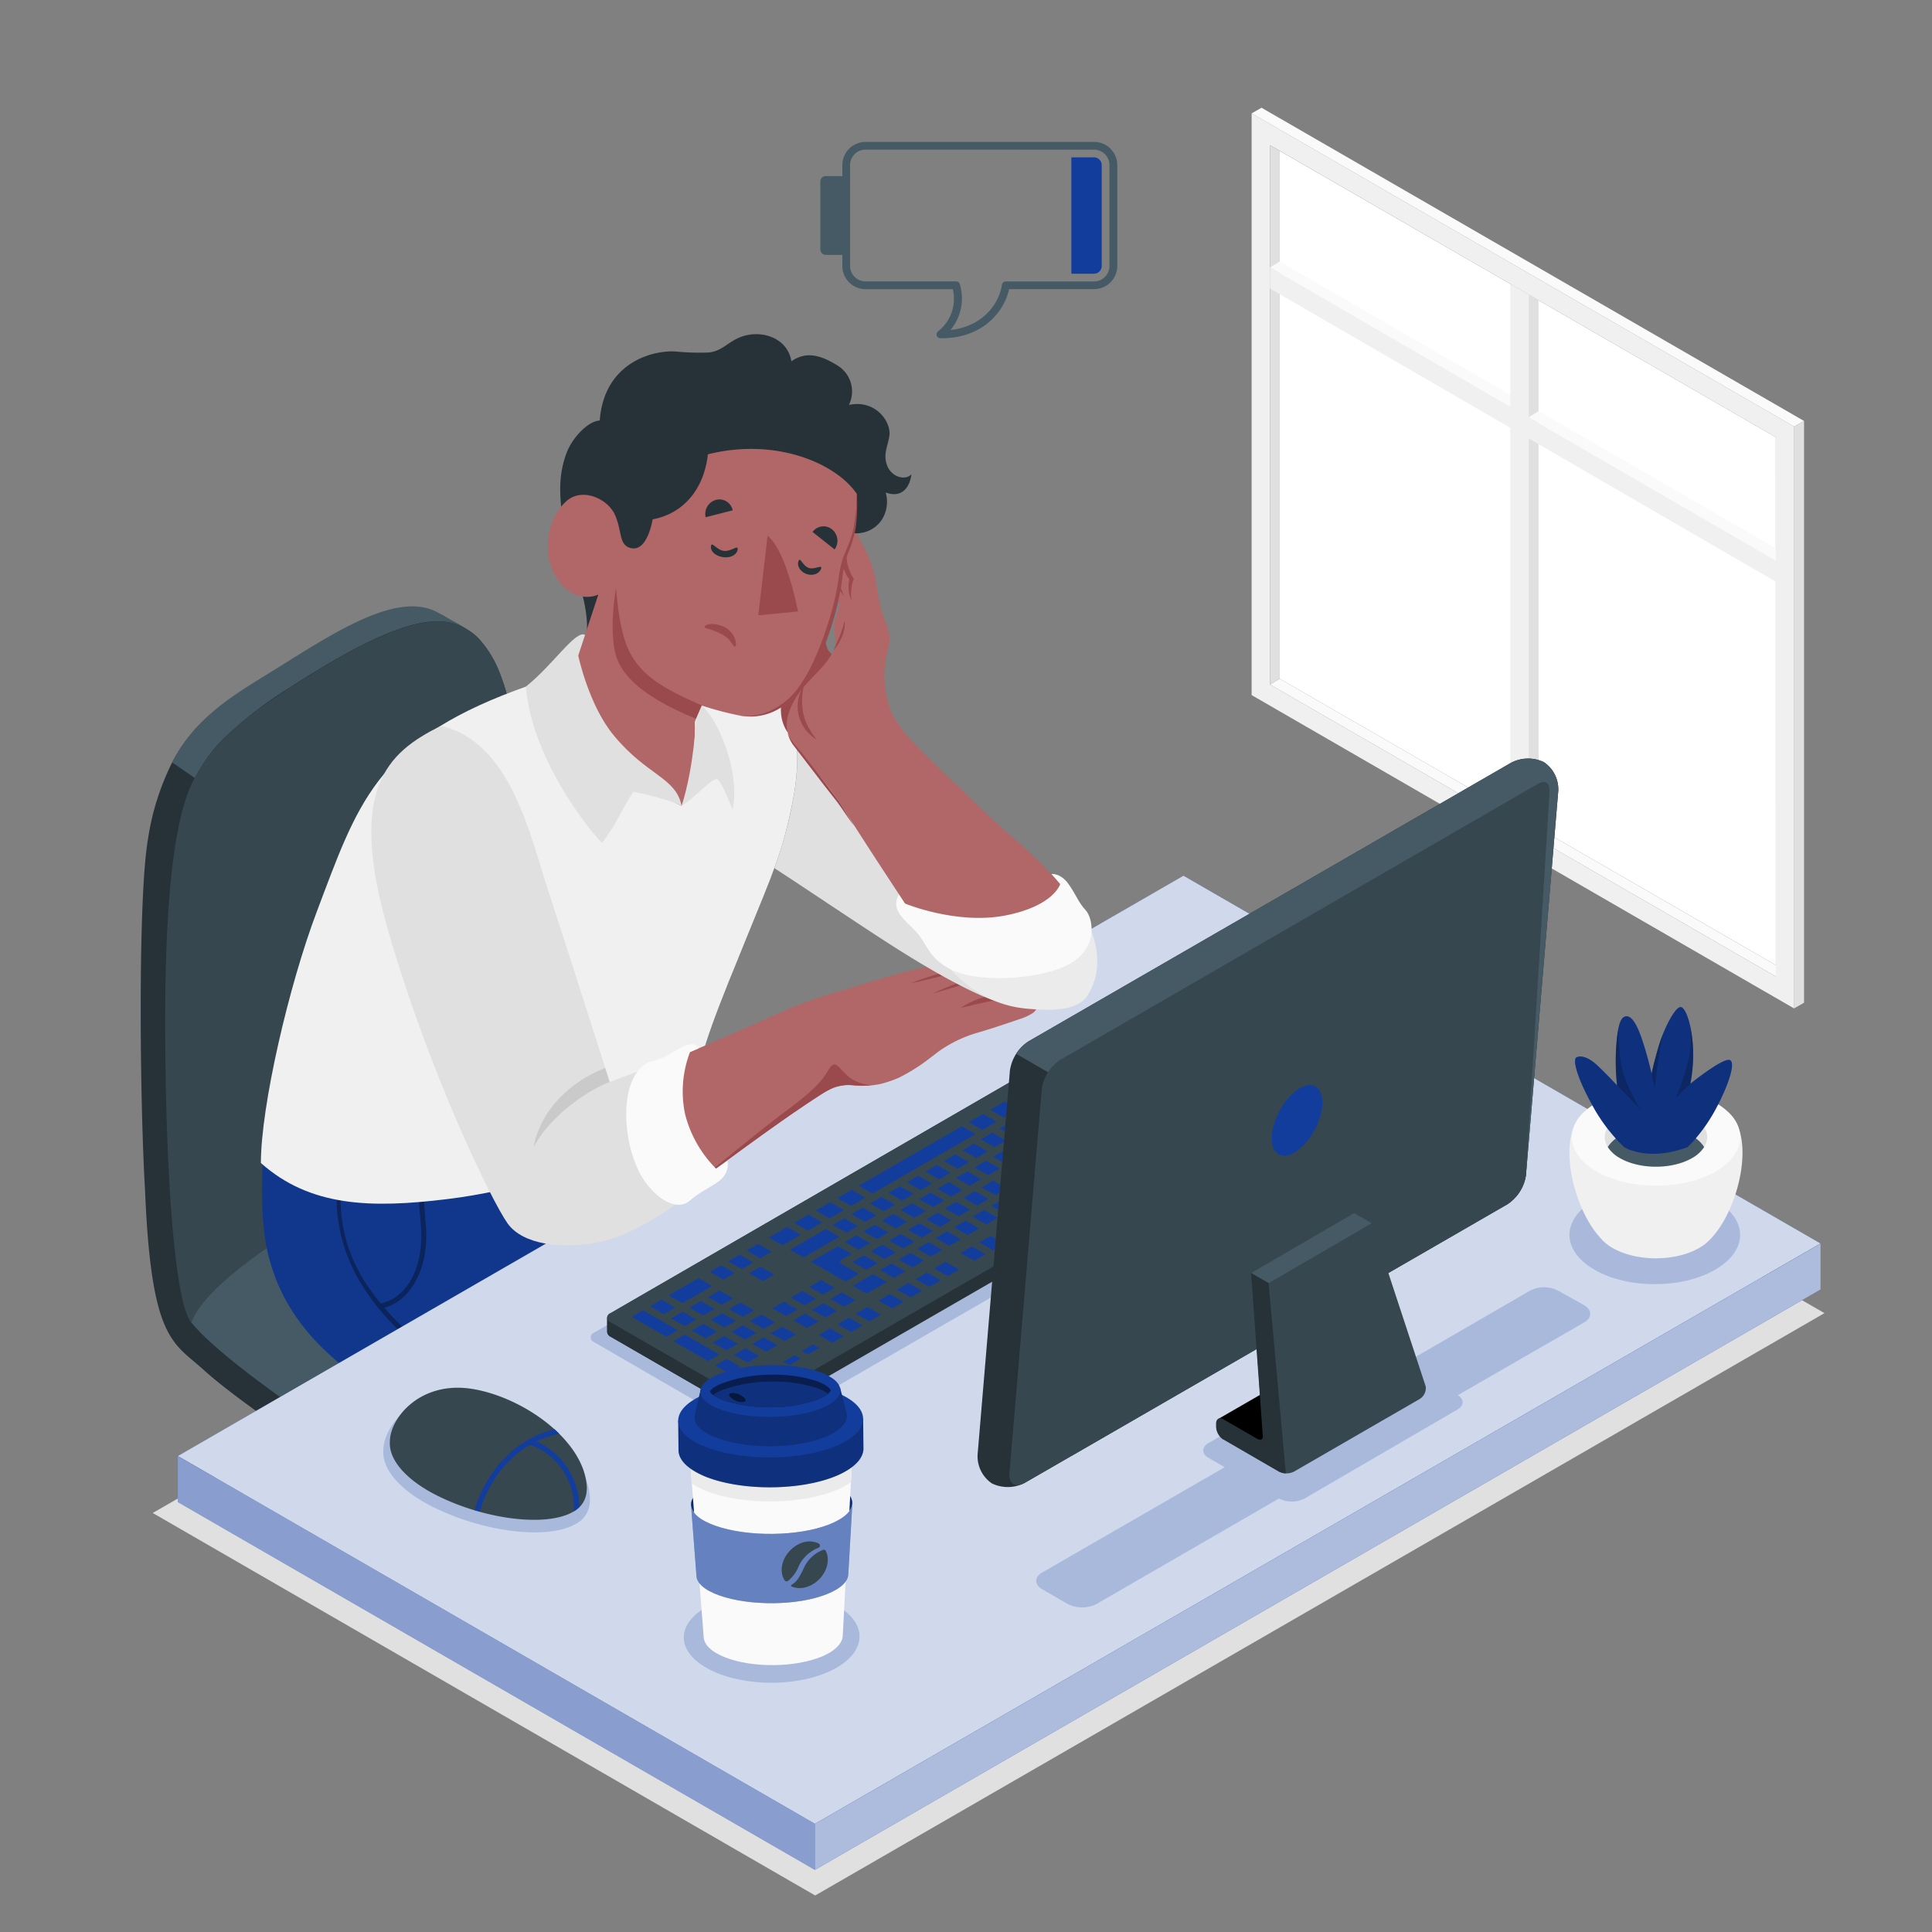 <?xml version="1.0" encoding="UTF-8"?> <svg xmlns="http://www.w3.org/2000/svg" viewBox="0 0 500 500"><rect x="0" y="0" width="500" height="500" fill="#808080" stroke="none"/> <g id="freepik--Shadow--inject-8"> <polygon id="freepik--shadow--inject-8" points="210.97 490.55 39.53 391.56 300.73 240.86 472.17 339.84 210.97 490.55" style="fill:#e0e0e0"></polygon> </g> <g id="freepik--window--inject-8"> <g id="freepik--window--inject-8"> <polygon points="331.19 175.65 459.59 249.77 459.58 113.15 331.19 39.05 331.19 175.65" style="fill:#fff"></polygon> <polygon points="462.1 251.23 459.59 252.73 328.67 177.15 331.19 175.65 462.1 251.23" style="fill:#fafafa"></polygon> <path d="M323.92,179.89,464.34,261V110.41L323.92,29.34Zm4.75-142.32,130.91,75.58V252.73L328.67,177.15Z" style="fill:#f0f0f0"></path> <polygon points="328.67 177.15 331.19 175.65 331.19 39.05 328.67 37.57 328.67 177.15" style="fill:#e0e0e0"></polygon> <polygon points="323.92 29.34 326.48 27.88 466.89 108.95 464.34 110.41 323.92 29.34" style="fill:#fafafa"></polygon> <polygon points="466.89 108.95 464.34 110.41 464.34 260.96 466.89 259.5 466.89 108.95" style="fill:#e0e0e0"></polygon> <polygon points="457.49 140.71 457.49 143.67 328.67 69.2 331.19 67.69 457.49 140.71" style="fill:#fafafa"></polygon> <polygon points="398.18 77.71 395.62 76.24 395.62 215.82 398.18 214.36 398.18 77.71" style="fill:#e0e0e0"></polygon> <polygon points="390.87 73.51 395.62 76.24 395.62 215.82 390.87 213.07 390.87 73.51" style="fill:#f0f0f0"></polygon> <polygon points="328.67 69.2 328.67 74.67 459.63 150.57 459.63 145.09 328.67 69.2" style="fill:#f0f0f0"></polygon> <polygon points="395.62 107.99 398.18 106.42 459.59 141.92 459.59 145.09 395.62 107.99" style="fill:#fafafa"></polygon> </g> </g> <g id="freepik--Character--inject-8"> <g id="freepik--character--inject-8"> <g id="freepik--Chair--inject-8"> <path d="M236.3,350.29c.28-3.67-2.63-7.86-9.11-12.84-11.95-9.18-55.38-39.38-72.25-50.57a.18.18,0,0,0-.14-.15C141.88,277.4,139,213.52,132,183c-.07-.29-.55-2.63-1.53-5.65,0-.14-.1-.27-.14-.41-.14-.41-.29-.82-.44-1.25-.08-.21-.15-.43-.22-.63h0a28.76,28.76,0,0,0-5.56-9.57,13.64,13.64,0,0,0-2.9-2.4c-1.46-1-5-2.77-5.78-3.3-8.79-6.26-31.08,9.62-46.82,16.67-9.79,4.4-18.28,9.87-24.06,20.87h0a66.09,66.09,0,0,0-6.3,20.13c-2.59,15.62-2.07,68-.69,91h0c1.59,38.4,7.25,38.92,15,45.94,13.3,12.09,52.36,36.81,65.4,43.18,23.63,11.55,44.76-1.67,60.23-7.83s44.73-20.5,51.35-24.55c3.93-2.41,6.08-5,6.27-7.87C235.81,356.17,236.2,351.5,236.3,350.29Z" style="fill:#263238"></path> <path d="M178.66,382.66c15.46-6.15,44.74-20.51,51.36-24.56,8.95-5.46,8.67-11.81-2.82-20.64-16-12.27-81.52-56.71-81.52-56.71s-76.21,36.72-94.27,52.76c-2.73,2.43-2.84,7.56-1.89,8.75,9.9,12.37,54,40.92,68.92,48.22C142.08,402,163.21,388.82,178.66,382.66Z" style="fill:#455a64"></path> <path d="M121.15,163a2.07,2.07,0,0,0-.25-.15,13.39,13.39,0,0,0-6.53-2c-8-.65-20.6,4.94-39.48,17.14A103.32,103.32,0,0,0,58.7,190.36l-.29.28a39.41,39.41,0,0,0-4.14,4.63c-.21.27-.42.54-.62.83s-.24.31-.34.47c-.26.37-.52.75-.76,1.13-.5.77-1,1.57-1.46,2.39-.06.09-.1.17-.15.26l-.54,1,0,0-5.87-4.06c5.78-11,14.65-16.66,23.79-22.27,15.75-9.65,33.29-22.19,44.46-16.78C113.58,158.64,119.68,162.05,121.15,163Z" style="fill:#455a64"></path> <path d="M132,183c-1-4-4.55-21.41-17.58-22.11-8-.63-20.6,4.95-39.48,17.15-8.79,5.68-18.92,12.95-24,22.36-7.4,11.69-8.56,44.11-8.12,75.29s2.45,61.13,6.67,66.65c7.42-20.8,95-61.75,105.31-55.56C141.88,277.4,139,213.52,132,183Z" style="fill:#37474f"></path> </g> <g id="freepik--Bottom--inject-8"> <path d="M71.94,275.14c-5.22,20.7-4.78,40.42-2.61,49.28,2.65,10.84,9.23,24.12,29.91,36.29,29.42,17.31,49.87,28.79,49.87,28.79L246.52,326,175.73,284.8Z" style="fill:#133D9C"></path> <path d="M71.94,275.14c-5.22,20.7-4.78,40.42-2.61,49.28,2.65,10.84,9.23,24.12,29.91,36.29,29.42,17.31,49.87,28.79,49.87,28.79L246.52,326,175.73,284.8Z" style="opacity:0.1"></path> <path d="M101.76,341c-.79-.86-1.55-1.72-2.29-2.57,7.34-1.95,11.66-11.07,10.74-21.36-.52-5.9-1.12-12.59-.32-18.93l-1.28-.16c-.82,6.47-.22,13.24.31,19.21.93,10.38-3.46,18.77-10.4,20.13-14.06-16.84-11.87-33.19-5-54.89l-1.24-.39c-7.5,23.79-8.64,41.25,8.55,59.84,11.3,12.22,42.12,28.9,60.15,40l1.21-.78C144.18,370.07,113.08,353.25,101.76,341Z" style="opacity:0.35"></path> <path d="M180.4,306.14c-3.92,12.63-12.08,18.65-12.08,18.65,15.26,11.12,27.78,21.43,36.51,29L215.51,347,178,321.79C182.39,312.85,180.4,306.14,180.4,306.14Z" style="opacity:0.35"></path> </g> <g id="freepik--Desk--inject-8"> <polygon points="210.9 472.02 46.01 376.82 306.28 226.62 471.17 321.82 210.9 472.02" style="fill:#133D9C"></polygon> <polygon points="210.9 472.02 46.01 376.82 306.28 226.62 471.17 321.82 210.9 472.02" style="fill:#fff;opacity:0.8"></polygon> <polygon points="46.01 376.82 46.01 388.72 210.9 483.92 210.9 472.02 46.01 376.82" style="fill:#133D9C"></polygon> <polygon points="46.01 376.82 46.01 388.72 210.9 483.92 210.9 472.02 46.01 376.82" style="fill:#fff;opacity:0.5"></polygon> <polygon points="210.9 483.92 471.17 333.72 471.17 321.82 210.9 472.02 210.9 483.92" style="fill:#133D9C"></polygon> <polygon points="210.9 472.02 471.17 321.82 471.17 333.72 210.9 483.92 210.9 472.02" style="fill:#fff;opacity:0.65"></polygon> </g> <g id="freepik--Top--inject-8"> <path id="freepik--Chest--inject-8" d="M194.89,174.14c-15.71-8.1-34.06-5.65-61.38,4.5-36.38,13.53-41.07,29.7-51.5,57.23-7.3,19.26-14.5,50.49-14.49,65.11,12.75,11.38,28.59,11.75,48.19,9.35,35.67-4.35,63-21.71,64.81-29.71-.3-6.61,6.31-22.25,12.54-37.59,7.23-17.78,9.42-22.38,12.05-35.43C207.43,196.13,207.6,180.68,194.89,174.14Z" style="fill:#f0f0f0"></path> <g id="freepik--Arm--inject-8"> <path d="M114.21,191c12.77.67,19.81,19,25.87,38.25,6.94,22,21.42,67.19,21.42,67.19l-28.21,18.31S127.52,308.12,119,287c-7.4-18.41-10.67-27.15-15.81-44.41C98.25,225.92,91.31,202.81,114.21,191Z" style="fill:#b16668"></path> <path d="M142.88,298l15.9-6.74c-.65-2.6-1.16-6.08-2.11-9.88l-1.29-4c-13.47,7.08-22.49,17.05-23.22,27.55Z" style="fill:#9a4a4d"></path> <path d="M253,267.26c3.63-1.05,6.77-2.14,10.86-3.51a14,14,0,0,0,3.48-1.61c1.23-.92,1.75-2.92.72-3.46a9.34,9.34,0,0,0-3.35-.42,46.59,46.59,0,0,0-7.46.66c2.32-.71,4.37-1.39,6.39-2.22a2.65,2.65,0,0,0,1.81-3.32c-.26-1.2-1.81-1.71-5.06-1.49-.48-1-2.15-2.27-5.46-1.92-.39-.94-2.31-1.7-4.69-1.48s-3.87.51-6.21.86c-3,.44-4.81,1-7.73,1.68-5.51,1.24-10.8,3.05-16.21,4.65-9.32,2.75-12.63,4-16.94,5.86s-20.68,9.26-33,14.2c-19.91,8-30.1,12.24-35.69,23.55-3.89,7.85-5.25,13.78,2.33,18.48s22.69,2.78,32.64-4c13.78-9.46,28.07-20.79,42.71-30.31,2.61-1.69,4.94-2.81,8.12-2.61a23.63,23.63,0,0,0,7.37-.27,30.15,30.15,0,0,0,5-1.67,47.94,47.94,0,0,0,7.94-5c.95-.7,1.86-1.47,2.84-2.14A33.3,33.3,0,0,1,253,267.26Z" style="fill:#b16668"></path> <path d="M260.42,251.89c-1.61.38-3.2.76-4.79,1.17s-3.18.81-4.75,1.26l-4.72,1.4-4.72,1.42a43.48,43.48,0,0,1,4.53-2c1.54-.6,3.11-1.11,4.7-1.57s3.2-.82,4.83-1.1A35.33,35.33,0,0,1,260.42,251.89Z" style="fill:#9a4a4d"></path> <path d="M255,250c-1.63.27-3.23.63-4.83,1l-4.79,1.18-4.8,1.18c-1.6.38-3.21.77-4.83,1.1,1.53-.64,3.09-1.17,4.67-1.68s3.17-.95,4.77-1.36,3.22-.75,4.86-1A27.42,27.42,0,0,1,255,250Z" style="fill:#9a4a4d"></path> <path d="M220.32,280.8a35,35,0,0,0,5.12.09,13.18,13.18,0,0,1-4.09-1.15c-3.56-1.67-4.74-5.82-6.39-3.64s-1.55,4-11.33,11.26c-6.8,5-23.57,18.86-23.64,18.92l4.88-3.56,4.24-3.1,1.71-1.25q2.52-1.85,5.07-3.68h0c1.59-1.15,3.2-2.3,4.81-3.43l1.4-1c1.22-.85,2.43-1.7,3.65-2.53l1.48-1c1.65-1.12,3.31-2.23,5-3.31,2.41-1.56,3.77-2.19,4.9-2.33A10.49,10.49,0,0,1,220.32,280.8Z" style="fill:#9a4a4d"></path> <path d="M263.67,256.7a2.6,2.6,0,0,0,1.84-3.1,2.56,2.56,0,0,1-1.78,2.11c-1.66.56-6.09,1.5-9.53,2.51a19.41,19.41,0,0,0-5.53,2.62c.83-.2,6.81-1.64,8.61-1.92C259.6,258.21,261.65,257.53,263.67,256.7Z" style="fill:#9a4a4d"></path> <path d="M114.09,187.86c-14.08,7-24.27,16.37-13.51,53.44s26.79,69.75,30.8,75.34,14.19,6.51,22.39,5.06,16.95-6.18,31.34-17.64c0,0-17.14-16-7.39-31.38L157.79,280s-10.18-32-16-49.78C137.28,216.51,132.16,191.88,114.09,187.86Z" style="fill:#e0e0e0"></path> <path d="M157.79,280c-4.78,1.76-15.08,8.16-19.71,16.89,1.86-9.77,9.6-17,18.55-20.51Z" style="opacity:0.1"></path> <path d="M180.8,271.33l-2.22.94a28.46,28.46,0,0,0-1.25,16.19,30.6,30.6,0,0,0,8,14l2.92-2a5,5,0,0,1-.95,4c-1.5,2.07-5.62,3.47-8.69,6.19s-7.74.33-11.35-4.4c-5.24-6.88-7-21-3-27.82,2.7-4.57,4.6-3.13,8.34-5.26S179.68,268.9,180.8,271.33Z" style="fill:#fafafa"></path> </g> <path d="M279.34,237.82l-22.07,21.1s-8.06-2.28-28.39-15.47c-9.18-5.95-21-13.92-28.47-18.78a107.13,107.13,0,0,0,4.71-17.06c2.31-11.48,2.48-26.93-10.23-33.48a43.4,43.4,0,0,0-17.48-4.73c16.79-.36,29.12,6.35,43.68,19.51C236.32,202.67,279.34,237.82,279.34,237.82Z" style="fill:#e0e0e0"></path> <path d="M215.28,169.2s-1-.38-1.5-2.4-.42-3.46-.92-5.71-1.84-6-4-6.17-2.8,4.7-2.5,8.61.46,6.21-1.77,10.86-3.94,10.49-.74,15.18Z" style="fill:#9a4a4d"></path> <path d="M228.88,160.19c-1.54-3.7-1.87-8.51-2.56-11.51a32.68,32.68,0,0,0-3.48-8.37c-1.56-2.9-2.93-6.76-4.07-7s-2.89,1.09-2.57,3.47c0,0-1.62-1.62-3-3.33s-2.48-3.91-4.27-4.15-2.35,2.56-1.54,4.39,1.38,2.87,1.38,2.87-1.63.93.21,4.19a17.14,17.14,0,0,0,2.78,3.58c.83,2.56,1.07,3.84,2.58,5.86,1,2.39,1.62,4.44,3,6.35-.43,1.86-1.7,4.13-1.36,7.24s.91,3.79-2.37,7.88c-2.21,2.75-6.13,6-8.1,9.73s-3.18,7.5.28,11.69,6.11,7.22,9.41,11.67c2.49,3.36,5.08,7.88,15.64,23.93,8.2,12.47,8.92,14.06,12.75,18.49s6.42,8.27,12.12,10.76A37.28,37.28,0,0,0,273,260.7a12.41,12.41,0,0,0,5-1.17c3.86-2.07,4.9-7.13,4.78-11.51-.17-6.34-2.5-11.89-7.28-17.79-4.39-5.41-7.27-8.16-14.61-14.55-6-5.2-9.51-9-17.77-16.74-7.49-7.07-11.22-11.52-12.71-15.31a26.49,26.49,0,0,1-1.24-12.9C230.22,165.72,231,165.81,228.88,160.19Z" style="fill:#b16668"></path> <path d="M203.82,189.57c.8,2.3,2.67,3.91,4.14,5.83s3,3.78,4.46,5.7,2.91,3.84,4.31,5.8,3,4.85,4.36,6.84c-1.54-1.85-3.24-4.67-4.73-6.57s-3-3.81-4.44-5.71l-4.4-5.73-2.2-2.87A8.4,8.4,0,0,1,203.82,189.57Z" style="fill:#9a4a4d"></path> <path d="M216.2,136.74a18.2,18.2,0,0,0,1.23,3c.48,1,1,1.92,1.56,2.82l.09.14v.21a11.09,11.09,0,0,0,.05,1.72,12.63,12.63,0,0,0,.3,1.72,10.76,10.76,0,0,0,1.38,3.19l.15.25-.08.22a8,8,0,0,0-.36,1.28,12.4,12.4,0,0,0-.21,1.36,10.7,10.7,0,0,0-.06,1.39c0,.47.07.94.12,1.41a8.13,8.13,0,0,1-.75-2.8,9.13,9.13,0,0,1,0-1.48,10,10,0,0,1,.24-1.49l.07.47a9.85,9.85,0,0,1-1.71-3.5,10.39,10.39,0,0,1-.31-1.92,8.09,8.09,0,0,1,.05-2l.07.35a17.46,17.46,0,0,1-1.29-3.11A10.53,10.53,0,0,1,216.2,136.74Z" style="fill:#9a4a4d"></path> <path d="M208.74,136.52a10.44,10.44,0,0,0,1.33,1.33,12.31,12.31,0,0,0,1.51,1l.1.05.07.18a14.07,14.07,0,0,0,1.86,3.4,10.38,10.38,0,0,0,2.75,2.62l.34.22,0,.39a11.46,11.46,0,0,0,0,2.12,17.93,17.93,0,0,0,.33,2.18,18.21,18.21,0,0,0,.6,2.16c.22.73.53,1.42.82,2.14a14.26,14.26,0,0,1-1.33-1.92,12.52,12.52,0,0,1-1-2.14,11.9,11.9,0,0,1-.57-2.3,8.89,8.89,0,0,1-.08-2.43l.29.61a8.64,8.64,0,0,1-1.72-1.34,10.33,10.33,0,0,1-1.37-1.66,12.78,12.78,0,0,1-1-1.86,11.14,11.14,0,0,1-.65-2l.17.23a8.32,8.32,0,0,1-1.4-1.38A6.93,6.93,0,0,1,208.74,136.52Z" style="fill:#9a4a4d"></path> <path d="M218.61,160.58a8.8,8.8,0,0,1-.66,4.11,13.21,13.21,0,0,1-2.18,3.57c.23-.66.53-1.29.8-1.92s.55-1.24.79-1.87A31,31,0,0,0,218.61,160.58Z" style="fill:#9a4a4d"></path> <path d="M208.07,177.37a17,17,0,0,0-.16,7.37,13.41,13.41,0,0,0,1.28,3.41,28.33,28.33,0,0,0,2.07,3.19,10.18,10.18,0,0,1-2.91-2.68,9.7,9.7,0,0,1-1.67-3.65A9.88,9.88,0,0,1,208.07,177.37Z" style="fill:#9a4a4d"></path> <path d="M236.35,237.2c8,4.38,23.27,6.37,34,1.83,6.38-2.69,6.2-7.53,6.2-7.53s12.61,13.36,5,26c-2.63,4.38-10.25,4-15.2,3.6C254,260.16,244.85,252.54,236.35,237.2Z" style="fill:#ebebeb"></path> <path d="M232.64,231.5l1.52,2.32s13.4,5.56,26,3.11,14.22-8.14,14.22-8.14l-2.27-2.6s2.41-.33,4.5,2.7,2.49,4.66,4.34,6.64,3.33,9.23-3.47,13.53S254,254.68,246.28,251c-6-2.92-6.35-6.79-9.15-9.82S230.29,235.58,232.64,231.5Z" style="fill:#fafafa"></path> <g id="freepik--Head--inject-8"> <path d="M151.76,164.67c1.15-8.5-4.25-19.42-5.66-27.58-1.37-7.87-1.8-13.78.58-20,1.41-3.7,5.39-8.07,8.53-8.27,1.14-15,13.7-18.26,19.71-17.85a62.15,62.15,0,0,0,8.41.26c3.44-.32,4.89-2.55,8-3.87,5.34-2.26,12.47-.12,13.48,6.14,3.95-2.75,7.73-1.47,11.78,1a7.87,7.87,0,0,1,3.11,10.29c6.91-1.46,11,4.39,10.47,8-.4,2.68-1.62,4.66-.66,7.47,1.08,3.17,4.65,4.23,6.38,2.49-.53,3.82-2.81,6.14-6.68,4.71a8.6,8.6,0,0,1-1.13,7.24,7.88,7.88,0,0,1-8.42,3.06c-1,1.86-1.69,3.66-3.47,5a13.74,13.74,0,0,1-5.94,2.73c-6.83,1-13.71-.16-20.53-.83l-8.11-.8c-.47,0-2.81-.63-3.21-.32Z" style="fill:#263238"></path> <path d="M145.25,151.18c4.61,5.16,9.59,2.7,9.59,2.7l-8.71,26.47c3.9,9.22,20.05,23.67,30.27,28.22,2.58-6,3.59-14.91,3.42-21.78l1.84-4.19a83.13,83.13,0,0,0,9.73,2.57c6.59,1.1,13-2.54,16.9-8.82,4.12-6.57,8.13-17.83,9.25-26.89a24.83,24.83,0,0,1,1.73-6.75c2.45-5.69,2.46-9.45,2.49-14.86-5.21-7.78-20.71-14.72-38.56-10.28-1.06,9.47-6.74,15.46-14.3,16.83-.45,2.51-2.05,8.7-6,7.34-2.83-1-1.9-4.61-3.84-8.68s-8.53-7.06-12.63-3.23C140.71,135.18,140.19,145.53,145.25,151.18Z" style="fill:#b16668"></path> <path d="M191.39,185.17a14.86,14.86,0,0,0,8.54-1.5,18.69,18.69,0,0,0,6.6-5.57,41.9,41.9,0,0,0,4.31-7.62,78.78,78.78,0,0,0,3.15-8.23,75.93,75.93,0,0,0,2.33-8.51c.31-1.43.54-2.88.75-4.33A25.65,25.65,0,0,1,218,145c.42-1.46,1.11-2.81,1.63-4.16a26.42,26.42,0,0,0,1.27-4.2,49.5,49.5,0,0,0,.85-8.79,45,45,0,0,1-.32,8.9,27.09,27.09,0,0,1-1.15,4.33c-.5,1.43-1.12,2.75-1.47,4.16a31,31,0,0,0-.81,4.28c-.19,1.49-.41,3-.72,4.42a75.82,75.82,0,0,1-2.26,8.65,81,81,0,0,1-3.28,8.31,38.32,38.32,0,0,1-4.56,7.72,19.39,19.39,0,0,1-7,5.54A14.65,14.65,0,0,1,191.39,185.17Z" style="fill:#9a4a4d"></path> <path d="M206.53,158.24l-10.28,1,2.4-20.61C202.05,141.48,204.74,149.54,206.53,158.24Z" style="fill:#9a4a4d"></path> <path d="M190.07,165c0-.1-.09-.19-.14-.29a5.27,5.27,0,0,0-1.09-1.44,5.5,5.5,0,0,0-1.35-1,7.93,7.93,0,0,0-2.52-.73,4.35,4.35,0,0,0-2.09.18,1,1,0,0,0-.36.2.4.4,0,0,0-.13.38c.05.2.29.28.5.33a19.52,19.52,0,0,1,3.2,1.18,7.23,7.23,0,0,1,2.61,1.78c.36.43.68.88,1,1.32.12.14.3.46.53.4s.22-.44.22-.61A4,4,0,0,0,190.07,165Z" style="fill:#9a4a4d"></path> <path d="M181.66,182.6c-9.65-4.32-16.93-7.79-19.89-16.69-1.85-5.58-2.33-13.78-2.33-13.78s-1.75,9.2-.35,16.24c1.07,5.43,5.76,11.39,21.06,17.66Z" style="fill:#9a4a4d"></path> <path d="M184,141.35c.16-1.36,1.45,1,3.35,1.22s3.72-1.72,3.55-.37-1.84,2.27-3.75,2S183.8,142.71,184,141.35Z" style="fill:#263238"></path> <path d="M206.64,145.24c.43-1.3,1.05,1.2,2.67,1.74s3.61-1.07,3.17.22-2.09,1.91-3.7,1.37S206.2,146.54,206.64,145.24Z" style="fill:#263238"></path> <path d="M189.62,132.07l-7,1.79a3.79,3.79,0,0,1,2.69-4.5A3.52,3.52,0,0,1,189.62,132.07Z" style="fill:#263238"></path> <path d="M216,142.19l-5.71-4.52a3.49,3.49,0,0,1,5-.7A3.82,3.82,0,0,1,216,142.19Z" style="fill:#263238"></path> </g> <g id="freepik--Neck--inject-8"> <path d="M176.4,208.57c-3.62-1.88-12.48-3.68-12.48-3.68-3.31,5.07-4.54,8.75-8.13,13.23-3.58-3.51-18.22-22-19.69-40.43,7.19-5.76,12.86-14.73,15.31-13.38l-1.76,5.35s2.65,12.71,9.13,20.59C167.47,200.82,174.94,201.14,176.4,208.57Z" style="fill:#e0e0e0"></path> <path d="M176.4,208.57c3.1-1.79,7.94-7.37,9.18-6.91s4,7.91,4,7.91,1.59-5.78-1.3-14.85-6.66-12.12-6.66-12.12L180.15,186S179.65,198.4,176.4,208.57Z" style="fill:#e0e0e0"></path> </g> </g> </g> </g> <g id="freepik--Plant--inject-8"> <g id="freepik--plant--inject-8"> <g id="freepik--Pot--inject-8"> <g style="opacity:0.2"> <path d="M443.88,310.6c8.62,5,8.62,13,0,18s-22.61,5-31.24,0-8.62-13.05,0-18S435.25,305.62,443.88,310.6Z" style="fill:#133D9C"></path> </g> <path d="M414.52,320.73c-7.51-7.67-11.92-26.81-4.6-32.89H447.2c7.33,6.08,2.92,25.21-4.59,32.88l-.2.21-.26.25c-.21.21-.44.41-.68.61l-.18.14c-.18.14-.37.29-.57.42a11.44,11.44,0,0,1-1,.63c-6.18,3.56-16.2,3.56-22.37,0h0a10.18,10.18,0,0,1-1-.63c-.19-.13-.36-.26-.53-.4l-.22-.17c-.24-.19-.45-.39-.66-.59l-.3-.29Z" style="fill:#f0f0f0"></path> <path d="M444,285.39c8.5,4.92,8.5,12.88,0,17.79s-22.3,4.91-30.81,0-8.5-12.87,0-17.79S435.46,280.48,444,285.39Z" style="fill:#fafafa"></path> <path d="M437.93,288.88c5.18,3,5.18,7.83,0,10.82s-13.56,3-18.74,0-5.17-7.84,0-10.82S432.76,285.89,437.93,288.88Z" style="fill:#e0e0e0"></path> <path d="M419.19,294c5.18-3,13.57-3,18.74,0a8.56,8.56,0,0,1,3.1,2.84,8.49,8.49,0,0,1-3.1,2.85c-5.17,3-13.56,3-18.74,0a8.65,8.65,0,0,1-3.1-2.85A8.72,8.72,0,0,1,419.19,294Z" style="fill:#455a64"></path> <path d="M436.79,296.85a42.29,42.29,0,0,0,6.78-9c3.13-5.53,5.81-12.57,4.19-13.48s-10.3,6.1-10.3,6.1a40,40,0,0,0,.69-9.45c-.28-4.93-1.48-9.41-2.89-10.31s-4.57,5.31-5.93,9.82-1.89,7.31-1.89,7.31-1.19-5.19-2.7-9.47c-1.64-4.68-3.13-5.74-4.29-5.27s-1.91,2.64-2.25,8.87a61.06,61.06,0,0,0,.28,8.92s-2.33-2.55-4.91-5c-2.83-2.72-4.83-2.71-5.64-2.2s-.24,4.38,4.14,12.31a44.12,44.12,0,0,0,8.28,10.89S426.42,300.77,436.79,296.85Z" style="fill:#133D9C"></path> <g style="opacity:0.2"> <path d="M436.79,296.85a42.29,42.29,0,0,0,6.78-9c3.13-5.53,5.81-12.57,4.19-13.48s-10.3,6.1-10.3,6.1a40,40,0,0,0,.69-9.45c-.28-4.93-1.48-9.41-2.89-10.31s-4.57,5.31-5.93,9.82-1.89,7.31-1.89,7.31-1.19-5.19-2.7-9.47c-1.64-4.68-3.13-5.74-4.29-5.27s-1.91,2.64-2.25,8.87a61.06,61.06,0,0,0,.28,8.92s-2.33-2.55-4.91-5c-2.83-2.72-4.83-2.71-5.64-2.2s-.24,4.38,4.14,12.31a44.12,44.12,0,0,0,8.28,10.89S426.42,300.77,436.79,296.85Z"></path> </g> <path d="M429.33,270.52c-1.35,4.51-1.89,7.31-1.89,7.31h0l.82,3.88s.85-8.49,2.05-13.95C429.93,268.7,429.6,269.64,429.33,270.52Z" style="opacity:0.2"></path> <path d="M420,277.32c-1.09-4-1.2-10.76-1.2-10.81a42.08,42.08,0,0,0-.56,5.45,61.06,61.06,0,0,0,.28,8.92l6,6.28S421.05,281.31,420,277.32Z" style="opacity:0.2"></path> <path d="M433.68,284.14l3.78-3.68h0a40.08,40.08,0,0,0,.69-9.45,34.65,34.65,0,0,0-.76-5.59,26.68,26.68,0,0,1-.44,9.07A84.19,84.19,0,0,1,433.68,284.14Z" style="opacity:0.2"></path> </g> </g> </g> <g id="freepik--Device--inject-8"> <g id="freepik--device--inject-8"> <g id="freepik--Mouse--inject-8"> <path d="M152.68,388.39c0-.16,0-.32,0-.48v-.07c-.48-12.62-16.95-24.42-30.92-26.76-14.17-2.38-22.55,7.79-22.55,14.28l0,.05c-.32,4.73,4.17,10.24,12.76,14.54,13.21,6.62,29.76,8.61,37,4.46a6.74,6.74,0,0,0,3.69-6Z" style="fill:#133D9C;opacity:0.2"></path> <path d="M151.87,385.49c0-.15,0-.31,0-.46V385c-.45-12-16.15-23.28-29.47-25.52-13.52-2.27-21.5,7.43-21.5,13.62l0,.05c-.3,4.51,4,9.76,12.17,13.87,12.59,6.3,28.37,8.2,35.24,4.24a6.42,6.42,0,0,0,3.52-5.72Z" style="fill:#37474f"></path> <path d="M143.52,369.89c-12.65,3.09-18.8,14-20.7,20.93.46.14.91.26,1.37.38,1.84-6.76,7.92-17.52,20.56-20.15C144.35,370.66,143.94,370.27,143.52,369.89Z" style="fill:#133D9C"></path> <path d="M149.89,390.07a18.59,18.59,0,0,0-12.35-17.53l-.48,1.35a17,17,0,0,1,11.41,17.24A8.9,8.9,0,0,0,149.89,390.07Z" style="fill:#133D9C"></path> </g> <g id="freepik--Keyboard--inject-8"> <path id="freepik--shadow--inject-8" d="M153.77,347.35,192.87,370a4.68,4.68,0,0,0,4.25,0l112.22-64.7a1.3,1.3,0,0,0,0-2.46l-39.09-22.67a4.7,4.7,0,0,0-4.26,0l-112.22,64.7A1.3,1.3,0,0,0,153.77,347.35Z" style="fill:#133D9C;opacity:0.2"></path> <g id="freepik--keyboard--inject-8"> <path d="M304.77,299.52a1.48,1.48,0,0,0-.86-1.21l-35-20.19a4.61,4.61,0,0,0-4.17,0L158,339.85a1.46,1.46,0,0,0-.87,1.2v3.67a1.46,1.46,0,0,0,.87,1.2l35,20.19a4.61,4.61,0,0,0,4.17,0l106.75-61.62a1.48,1.48,0,0,0,.86-1.2Z" style="fill:#263238"></path> <path d="M193,362.35l-35-20.1a1.26,1.26,0,0,1,0-2.4l106.73-61.72a4.61,4.61,0,0,1,4.17,0l35,20.19a1.27,1.27,0,0,1,0,2.41L197.16,362.35A4.64,4.64,0,0,1,193,362.35Z" style="fill:#37474f"></path> <path d="M194.94,362.85v3.75a4.47,4.47,0,0,1-2-.48L158,345.93a1.48,1.48,0,0,1-.86-1.21V341a1.48,1.48,0,0,0,.86,1.21L193,362.36A4.47,4.47,0,0,0,194.94,362.85Z" style="fill:#263238"></path> <path d="M266.59,281.31h.07l3.46,2L265.43,286l-3.58-2,4.69-2.71Zm5.42,3.13h.07l3.46,2-3.68,2.13-3.58-2,3.68-2.13Zm-12,.66h.07l3.46,2-3.68,2.13-3.58-2L260,285.1Zm17.39,2.47h.08l3.46,2L275,293l-3.59-2,6-3.44Zm-11,.07a.13.13,0,0,1,.08,0l3.46,2-2.93,1.69-3.58-2,2.93-1.69Zm-12,.66.08,0,3.46,2-3.69,2.14-3.57-2,3.68-2.12Zm7.19,2.11.08,0,3.46,2-2.93,1.7-3.58-2,2.92-1.68Zm21.18.29h.08l3.46,2-4.69,2.71-3.58-2,4.69-2.71Zm-33.92.81H249l3.46,2-26.65,15.39-3.58-2,26.65-15.39Zm20.68.57.08,0,3.46,2-2.93,1.69-3.58-2,2.93-1.69Zm-12.74,1.1h.08l3.46,2-2.93,1.69-3.58-2,2.93-1.69Zm31.4.65h.08l3.46,2-2.93,1.69-3.58-2,2.93-1.69Zm-12,.65.08,0,3.46,2-2.93,1.69-3.58-2,2.93-1.69Zm-11.47.37.08,0,3.46,2-2.93,1.7-3.58-2,2.92-1.68ZM252.07,296h.08l3.46,2-2.93,1.69-3.58-2L252,296Zm31.4.64.08,0,3.46,2-2.93,1.69-3.58-2,2.92-1.69Zm-12,.66s.07,0,.07,0l3.47,2L272.1,301l-3.58-2,2.92-1.68Zm-11.48.37h.08l3.46,2-2.93,1.69-3.58-2,2.93-1.69Zm34.83,0,.08,0,3.46,2-3.69,2.13-3.58-2,3.69-2.12Zm-47.57,1.1h.08l3.46,2-2.93,1.69-3.58-2,2.93-1.69Zm31.4.64.08,0,3.46,2-2.93,1.69-3.58-2,2.93-1.69Zm-12,.66h.08l3.46,2-2.93,1.7-3.58-2,2.93-1.69Zm-11.47.37h.07l3.47,2-2.93,1.69-3.58-2,2.92-1.69Zm-12.74,1.1h.08l3.46,2-2.93,1.69-3.58-2,2.93-1.69Zm44.72.54a.13.13,0,0,1,.08,0l3.46,2-2.93,1.69-3.58-2,2.93-1.69Zm-13.32.1H274l3.46,2-2.93,1.69-3.58-2,2.92-1.69Zm-12,.66H262l3.47,2-2.93,1.69-3.58-2,2.92-1.69Zm-11.48.37h.08l3.46,2L251,306.86l-3.58-2,2.93-1.69Zm-12.74,1.09.08,0,3.46,2L238.29,308l-3.58-2,2.93-1.68Zm44.73.55h.08l3.46,2L283,308.5l-3.58-2,2.92-1.69Zm-13.33.1h.08l3.46,2-2.93,1.69-3.58-2L269,304.9Zm-12,.66h.08l3.46,2-2.93,1.69-3.58-2,2.93-1.69Zm-11.47.36s.07,0,.07,0l3.47,2-2.93,1.69-3.58-2,2.92-1.69ZM232.89,307a.13.13,0,0,1,.08,0l3.46,2-2.93,1.7-3.58-2,2.93-1.68Zm44.72.55h.08l3.46,2-2.93,1.69-3.58-2,2.93-1.69Zm-13.32.1h.08l3.46,2-2.93,1.69-3.58-2,2.92-1.69Zm-43.89.3.08,0,3.46,2-3.68,2.13-3.58-2,3.68-2.12Zm31.91.36h.08l3.46,2L252.92,312l-3.58-2,2.92-1.69Zm-11.48.36.08,0,3.46,2-2.93,1.69-3.58-2,2.93-1.68Zm-12.73,1.1h.07l3.46,2-2.93,1.69-3.58-2,2.93-1.69Zm44.72.55h.07l3.47,2L273.43,314l-3.58-2,2.92-1.69Zm-13.33.09.08,0,3.46,2-2.93,1.69-3.58-2,2.93-1.69Zm-12,.66a.13.13,0,0,1,.08,0l3.46,2-2.93,1.69-3.58-2,2.93-1.69Zm-32.66.09h.08l3.46,2-3.68,2.13-3.59-2,3.69-2.13Zm21.19.28a.13.13,0,0,1,.08,0l3.46,2-2.93,1.7-3.58-2,2.92-1.68Zm-12.74,1.1h.08l3.46,2-2.93,1.69-3.58-2,2.93-1.69Zm31.4.64a.13.13,0,0,1,.08,0l3.46,2-2.93,1.69-3.58-2,2.92-1.68Zm-12,.66.08,0,3.46,2-2.93,1.7-3.58-2,2.93-1.68Zm-11.48.37h.08l3.46,2-2.93,1.69-3.58-2,2.93-1.69Zm34.7.08H266l3.47,2L266.55,318,263,316l2.92-1.69Zm-56.64.07.08,0,3.46,2-3.69,2.12-3.58-2,3.69-2.12Zm9.21.95h.07l3.47,2L219.11,319l-3.58-2,2.93-1.69Zm31.39.64a.14.14,0,0,1,.09,0l3.45,2-2.93,1.69-3.58-2,2.93-1.69Zm-12,.66H238l3.46,2-2.93,1.69-3.58-2,2.93-1.69Zm-11.47.37h.07l3.47,2-2.93,1.69-3.58-2L226.4,317Zm34.69.08h.08l3.46,2-2.93,1.69-3.58-2,2.93-1.69Zm-57.39.51h.08l3.46,2-4.7,2.71-3.58-2,4.69-2.71Zm10,.5a.13.13,0,0,1,.08,0l3.46,2L208,325.44l-3.58-2,9.24-5.33Zm31.4.65h.08l3.46,2-2.93,1.69-3.58-2,2.93-1.69Zm-12,.66h.08l3.46,2-2.93,1.69-3.58-2,2.93-1.69Zm-11.48.37h.08l3.46,2-2.93,1.69-3.58-2,2.93-1.69Zm34.7.08h.07l3.47,2L257,323.55l-3.58-2,2.92-1.69Zm-16,1.66h.07l3.46,2-2.93,1.69-3.58-2,2.93-1.69Zm-44.14.45h.07l3.47,2-2.93,1.69-3.58-2,2.93-1.69Zm32.15.21h.08l3.46,2-2.93,1.69-3.57-2,2.92-1.69Zm-11.47.36a.1.1,0,0,1,.07,0l3.47,2-2.68,1.54a.57.57,0,0,0-.3.49.58.58,0,0,0,.32.51l4.55,2.63-3.44,2-9-5.14,7-4Zm34.69.08.08,0,3.46,2-2.93,1.69-3.58-2,2.93-1.69Zm-16,1.66.08,0,3.46,2L236.13,328l-3.58-2,2.93-1.69Zm-44.14.46h.08l3.46,2L192,328.43l-3.58-2,2.93-1.69Zm32.16.21h.08l3.46,2-2.93,1.69-3.58-2,2.92-1.69Zm21.13,1.65h.08l3.46,2-2.93,1.69-3.58-2,2.93-1.69Zm-13.94.45.08,0,3.45,2-2.93,1.69-3.58-2,2.93-1.69Zm-44.14.45.08,0,3.46,2-2.93,1.69-3.58-2,2.93-1.69Zm10.21.37h.08l3.46,2-2.93,1.69-3.58-2,2.93-1.69Zm43.08,1.49s.07,0,.07,0l3.47,2-2.93,1.69-3.58-2,2.92-1.69Zm-13.95.46.08,0,3.46,2-5.2,3-3.58-2,5.2-3Zm-45.15,1h.08l3.46,2-7.72,4.46-3.58-2,7.72-4.46Zm31.66.5h.08l3.46,2L213,335.05l-3.57-2,2.92-1.69Zm22.64.77.08,0,3.46,2-2.93,1.69-3.58-2,2.93-1.69ZM186.2,334h.08l3.46,2-2.93,1.69-3.58-2,2.93-1.69Zm21.44.13.08,0,3.46,2-2.93,1.69-3.58-2,2.93-1.69Zm10.21.36.08,0,3.47,2-2.94,1.69-3.57-2,2.92-1.69Zm12.44.42s.07,0,.07,0l3.47,2-2.93,1.69-3.58-2,2.92-1.69Zm-59.09,1.49s.07,0,.07,0l3.46,2-2.93,1.69-3.58-2,2.93-1.69Zm10.21.36.08,0,3.46,2L182,340.45l-3.58-2,2.92-1.69Zm21.44.14.08,0,3.46,2-2.94,1.7-3.57-2,2.92-1.68Zm-11.23.22.08,0,3.46,2-2.93,1.69-3.58-2,2.93-1.69Zm21.44.14.08,0,3.46,2L213.67,341l-3.58-2,2.93-1.69Zm11.37,1,.08,0,3.46,2L225,342l-3.58-2,2.93-1.69Zm-58,.88.08,0,8.88,5.12-2.93,1.7-9-5.14,2.93-1.7Zm10.21.36.08,0,3.46,2-2.93,1.7-3.58-2,2.93-1.68Zm10.22.36.08,0,3.46,2-2.93,1.69-3.58-2,2.92-1.69Zm21.43.14a.14.14,0,0,1,.09,0l3.45,2-2.92,1.7-3.58-2,2.92-1.69Zm-11.22.22.08,0,3.46,2-2.93,1.69-3.58-2,2.93-1.68Zm22.6.81h.08l3.46,2-2.93,1.69-3.58-2,2.92-1.69ZM182,342.64l.08,0,3.46,2-2.93,1.69-3.58-2,2.93-1.69Zm10.22.36h.07l3.47,2-2.93,1.69-3.58-2L192.2,343Zm10.21.36.08,0,3.46,2-2.93,1.7-3.58-2,2.93-1.68Zm12.38.45h.08l3.46,2-2.93,1.69-3.58-2,2.93-1.69Zm-37.6,1.6h.08l8.88,5.13-2.93,1.69-9-5.14,2.92-1.69Zm10.21.36h.08l3.46,2-2.93,1.69-3.58-2,2.93-1.69Zm10.22.36h.07l3.47,2-2.93,1.69-3.58-2,2.92-1.69ZM210.43,348a.13.13,0,0,1,.08,0l1.5.85-2.93,1.69-1.61-.87,2.92-1.68Zm-17.56.94H193l3.46,2-2.93,1.69-3.58-2,2.93-1.69Zm12.76,1.83c.05,0,.08,0,.08,0l1.51.84-2.93,1.7-1.61-.87,2.91-1.69Zm-17.55.94h.07l3.47,2-2.93,1.69-3.58-2,2.92-1.69Zm12.76,1.83h.08l1.5.85-2.93,1.69-1.61-.86,2.92-1.69Zm-4.8,2.77h.09l1.5.85-2.93,1.69-1.61-.87,2.91-1.68Z" style="fill:#133D9C"></path> </g> </g> <path d="M410,337.8l-6.56-3.67A8,8,0,0,0,396,334L363.37,352.9l-4.3-2.51a7.26,7.26,0,0,0-6.62,0l-39.68,23.07c-1.83,1.06-1.83,2.77,0,3.83l4.18,2.42-47.22,27.25c-2.07,1.2-2.07,3.15,0,4.34l6.57,3.8a8.32,8.32,0,0,0,7.5,0L331,387.81a7.31,7.31,0,0,0,6.63,0l39.52-23c1.79-1,1.82-2.68.15-3.75L410,342.23C412.06,341,412.08,339.05,410,337.8Z" style="fill:#133D9C;opacity:0.2"></path> <path d="M394.92,304.06l8.36-99.37a8.48,8.48,0,0,0-3.71-7.44,9.42,9.42,0,0,0-8.52.16L266.18,269.5a10.88,10.88,0,0,0-4.82,7.6L253,376.46a8.49,8.49,0,0,0,3.71,7.45,9.45,9.45,0,0,0,8.52-.16L390.1,311.66A10.88,10.88,0,0,0,394.92,304.06Z" style="fill:#263238"></path> <path d="M394.92,304.06l8.36-99.37a8.48,8.48,0,0,0-3.71-7.44,9.42,9.42,0,0,0-8.52.16L266.18,269.5a9.88,9.88,0,0,0-3.2,3.23l15.3,8.84-.94,95.19,112.76-65.1A10.88,10.88,0,0,0,394.92,304.06Z" style="fill:#455a64"></path> <path d="M261.25,381.23l8.36-99.36a10.84,10.84,0,0,1,4.82-7.6L397.77,203c2.43-1.4,3.44-.34,3.21,2.46l-6.06,98.61a10.88,10.88,0,0,1-4.82,7.6L265.23,383.75C262.8,385.15,261,384,261.25,381.23Z" style="fill:#37474f"></path> <path d="M329.16,293.74c.38-4.6,3.6-10,7.2-12.11s6.22,0,5.84,4.56-3.61,10-7.21,12.11S328.78,298.35,329.16,293.74Z" style="fill:#133D9C"></path> <polygon points="328.31 332.09 355 316.58 350.45 313.95 323.78 329.47 328.31 332.09" style="fill:#455a64"></polygon> <path d="M367.38,362.08l-32.49,18.77a4.26,4.26,0,0,1-3.86,0l0,0-14.31-8.27-.07,0a4.19,4.19,0,0,1-1.85-3.31v-.77c0-1.23.85-1.74,1.92-1.12l8.64,5,1.93,1.12-.43-2.2-3-41.77,4.53,2.62,26.7-15.5,13.89,42.18A3.35,3.35,0,0,1,367.38,362.08Z" style="fill:#37474f"></path> <polygon points="315.35 367.19 326.44 360.79 328.69 375.7 315.35 367.19"></polygon> <path d="M328.31,332.09l-4.53-2.62,3,41.77c.25,1.21-.44,1.7-1.5,1.08l-8.64-5c-1.07-.62-1.92-.11-1.92,1.12v.77a4.19,4.19,0,0,0,1.85,3.31l.07,0L331,380.85l0,0a4.14,4.14,0,0,0,1.77.45Z" style="fill:#263238"></path> </g> </g> <g id="freepik--Coffee--inject-8"> <g id="freepik--coffee--inject-8"> <path id="freepik--shadow--inject-8" d="M183.67,415.4c9-4.71,23.39-4.82,32.16-.26s8.83,12.06.14,16.76-23.1,4.82-32.17.26S174.67,420.1,183.67,415.4Z" style="fill:#133D9C;opacity:0.2"></path> <g id="freepik--coffee--inject-8"> <g id="freepik--coffee--inject-8"> <path d="M185,383.8c8.25-3.14,21.46-3.29,29.5-.32s8.09,7.9.12,11-21.18,3.28-29.49.33S176.73,386.94,185,383.8Z" style="fill:#133D9C"></path> <g style="opacity:0.3"> <path d="M185,383.8c8.25-3.14,21.46-3.29,29.5-.32s8.09,7.9.12,11-21.18,3.28-29.49.33S176.73,386.94,185,383.8Z"></path> </g> <path d="M178.27,373.84l42.49-.42-2.67,50.09h0c-.18,1.82-1.86,3.64-5.09,5.07-6.89,3-18.3,3.17-25.49.28-3.37-1.35-5.15-3.13-5.38-4.95h0Z" style="fill:#fafafa"></path> <path d="M220.76,373.42l-.54,10.17a18.89,18.89,0,0,1-3.53,1.94c-9.14,3.91-24.3,4.07-33.84.37-.41-.16-.76-.33-1.13-.5a21.84,21.84,0,0,1-2.69-1.47l-.76-10.09Z" style="fill:#ebebeb"></path> <path d="M175.6,375.35l-.08-7.66,4.95-.05a23.21,23.21,0,0,1,2.17-1c9.46-3.9,24.61-4.07,33.84-.37a21.56,21.56,0,0,1,2.09,1l4.81-.05.08,7.65h0c0,2.49-2.24,5-6.81,7-9.15,3.91-24.3,4.08-33.84.38C178,380.31,175.63,377.84,175.6,375.35Z" style="fill:#133D9C"></path> <g style="opacity:0.2"> <path d="M175.6,375.35l-.08-7.66,4.95-.05a23.21,23.21,0,0,1,2.17-1c9.46-3.9,24.61-4.07,33.84-.37a21.56,21.56,0,0,1,2.09,1l4.81-.05.08,7.65h0c0,2.49-2.24,5-6.81,7-9.15,3.91-24.3,4.08-33.84.38C178,380.31,175.63,377.84,175.6,375.35Z"></path> </g> <path d="M182.57,360.73c9.46-3.91,24.61-4.08,33.84-.38s9.3,9.88.15,13.78-24.29,4.07-33.84.38S173.11,364.64,182.57,360.73Z" style="fill:#133D9C"></path> <path d="M179.9,365.81h0l1.46-6.33,12.16-.14a49.84,49.84,0,0,1,12.08-.13l11.8-.13,1.61,6.29h0c.78,2.28-1,4.7-5.42,6.51-7.54,3.09-20,3.23-27.9.31C181,370.49,179.13,368.11,179.9,365.81Z" style="fill:#133D9C"></path> <path d="M179.9,365.81h0l1.46-6.33,12.16-.14a49.84,49.84,0,0,1,12.08-.13l11.8-.13,1.61,6.29h0c.78,2.28-1,4.7-5.42,6.51-7.54,3.09-20,3.23-27.9.31C181,370.49,179.13,368.11,179.9,365.81Z" style="opacity:0.2"></path> <path d="M186.59,355.39c7.17-2.7,18.64-2.82,25.63-.29s7,6.79.1,9.48-18.4,2.82-25.62.28S179.43,358.08,186.59,355.39Z" style="fill:#133D9C"></path> <path d="M183.74,360.16a2.14,2.14,0,0,0,.81.89,11.67,11.67,0,0,0,3,1.46,37.37,37.37,0,0,0,12.07,1.69,35.53,35.53,0,0,0,11.83-1.94,10.24,10.24,0,0,0,2.84-1.54c.58-.48.74-.83.74-.91s-.64-1.28-3.63-2.37a35.61,35.61,0,0,0-11.87-1.67,37.12,37.12,0,0,0-12,2C184.49,358.84,183.75,359.94,183.74,360.16Z" style="fill:#133D9C"></path> <g style="opacity:0.5"> <path d="M183.74,360.16a2.14,2.14,0,0,0,.81.89,11.67,11.67,0,0,0,3,1.46,37.37,37.37,0,0,0,12.07,1.69,35.53,35.53,0,0,0,11.83-1.94,10.24,10.24,0,0,0,2.84-1.54c.58-.48.74-.83.74-.91s-.64-1.28-3.63-2.37a35.61,35.61,0,0,0-11.87-1.67,37.12,37.12,0,0,0-12,2C184.49,358.84,183.75,359.94,183.74,360.16Z"></path> </g> <path d="M184.55,361.05a11.67,11.67,0,0,0,3,1.46,37.37,37.37,0,0,0,12.07,1.69,35.53,35.53,0,0,0,11.83-1.94,10.24,10.24,0,0,0,2.84-1.54,10.56,10.56,0,0,0-2.87-1.47,35.61,35.61,0,0,0-11.87-1.67,36.59,36.59,0,0,0-12,1.95A11.2,11.2,0,0,0,184.55,361.05Z" style="fill:#133D9C"></path> <g style="opacity:0.2"> <path d="M184.55,361.05a11.67,11.67,0,0,0,3,1.46,37.37,37.37,0,0,0,12.07,1.69,35.53,35.53,0,0,0,11.83-1.94,10.24,10.24,0,0,0,2.84-1.54,10.56,10.56,0,0,0-2.87-1.47,35.61,35.61,0,0,0-11.87-1.67,36.59,36.59,0,0,0-12,1.95A11.2,11.2,0,0,0,184.55,361.05Z"></path> </g> <g style="opacity:0.5"> <path d="M191.76,361.14a3.63,3.63,0,0,0-2.85-.52c-.52.31-.09,1,1,1.62a3.57,3.57,0,0,0,2.85.51C193.25,362.44,192.82,361.72,191.76,361.14Z"></path> </g> <path d="M219.54,407.31c0,1.89-1.84,3.79-5.6,5.27-7.51,3-19.95,3.09-27.79.31-3.91-1.4-5.88-3.25-5.91-5.13l-1.41-18.37c0,2,2.12,4,6.28,5.46,8.31,2.95,21.52,2.81,29.49-.33,4-1.57,6-3.59,6-5.59Z" style="fill:#133D9C"></path> <g style="opacity:0.35"> <path d="M219.54,407.31c0,1.89-1.84,3.79-5.6,5.27-7.51,3-19.95,3.09-27.79.31-3.91-1.4-5.88-3.25-5.91-5.13l-1.41-18.37c0,2,2.12,4,6.28,5.46,8.31,2.95,21.52,2.81,29.49-.33,4-1.57,6-3.59,6-5.59Z" style="fill:#fff"></path> </g> <path d="M206.58,408.54a26.55,26.55,0,0,0,1.63-3.13,9.18,9.18,0,0,1,4.75-4.29.62.62,0,0,1,.76.26c1.06,2.12.46,5.1-1.68,7.29s-5.06,2.86-7.2,1.89c-.12-.06-.15-.29-.06-.35A5.92,5.92,0,0,0,206.58,408.54Z" style="fill:#37474f"></path> <path d="M211.81,400.55a10.11,10.11,0,0,0-3,1.9,9,9,0,0,0-2.16,3,8.88,8.88,0,0,1-2.72,3.69.59.59,0,0,1-.83-.12c-1.44-2.12-.91-5.4,1.39-7.76s5.24-2.9,7.39-1.78A.58.58,0,0,1,211.81,400.55Z" style="fill:#37474f"></path> </g> </g> </g> </g> <g id="freepik--speech-bubble--inject-8"> <g id="freepik--speech-bubble--inject-8"> <path d="M283.12,40.72h-5.85V70.84h5.85a2,2,0,0,0,2-2V42.73A2,2,0,0,0,283.12,40.72Z" style="fill:#133D9C"></path> <path d="M243.68,87.54h-.32a1,1,0,0,1-.62-1.77,10.63,10.63,0,0,0,3.84-10.93H224a6,6,0,0,1-6-6V42.73a6,6,0,0,1,6-6h59.15a6,6,0,0,1,6,6V68.82a6,6,0,0,1-6,6h-22C259.76,81.14,253.89,87.54,243.68,87.54ZM224,38.72a4,4,0,0,0-4,4V68.82a4,4,0,0,0,4,4h23.4a1,1,0,0,1,1,.74,12.75,12.75,0,0,1-2.41,11.84C254,84.54,258.5,79,259.3,73.69a1,1,0,0,1,1-.85h22.83a4,4,0,0,0,4-4V42.73a4,4,0,0,0-4-4Z" style="fill:#455a64"></path> <rect x="212.3" y="45.58" width="6.83" height="20.39" rx="1.35" style="fill:#455a64"></rect> </g> </g> </svg> 